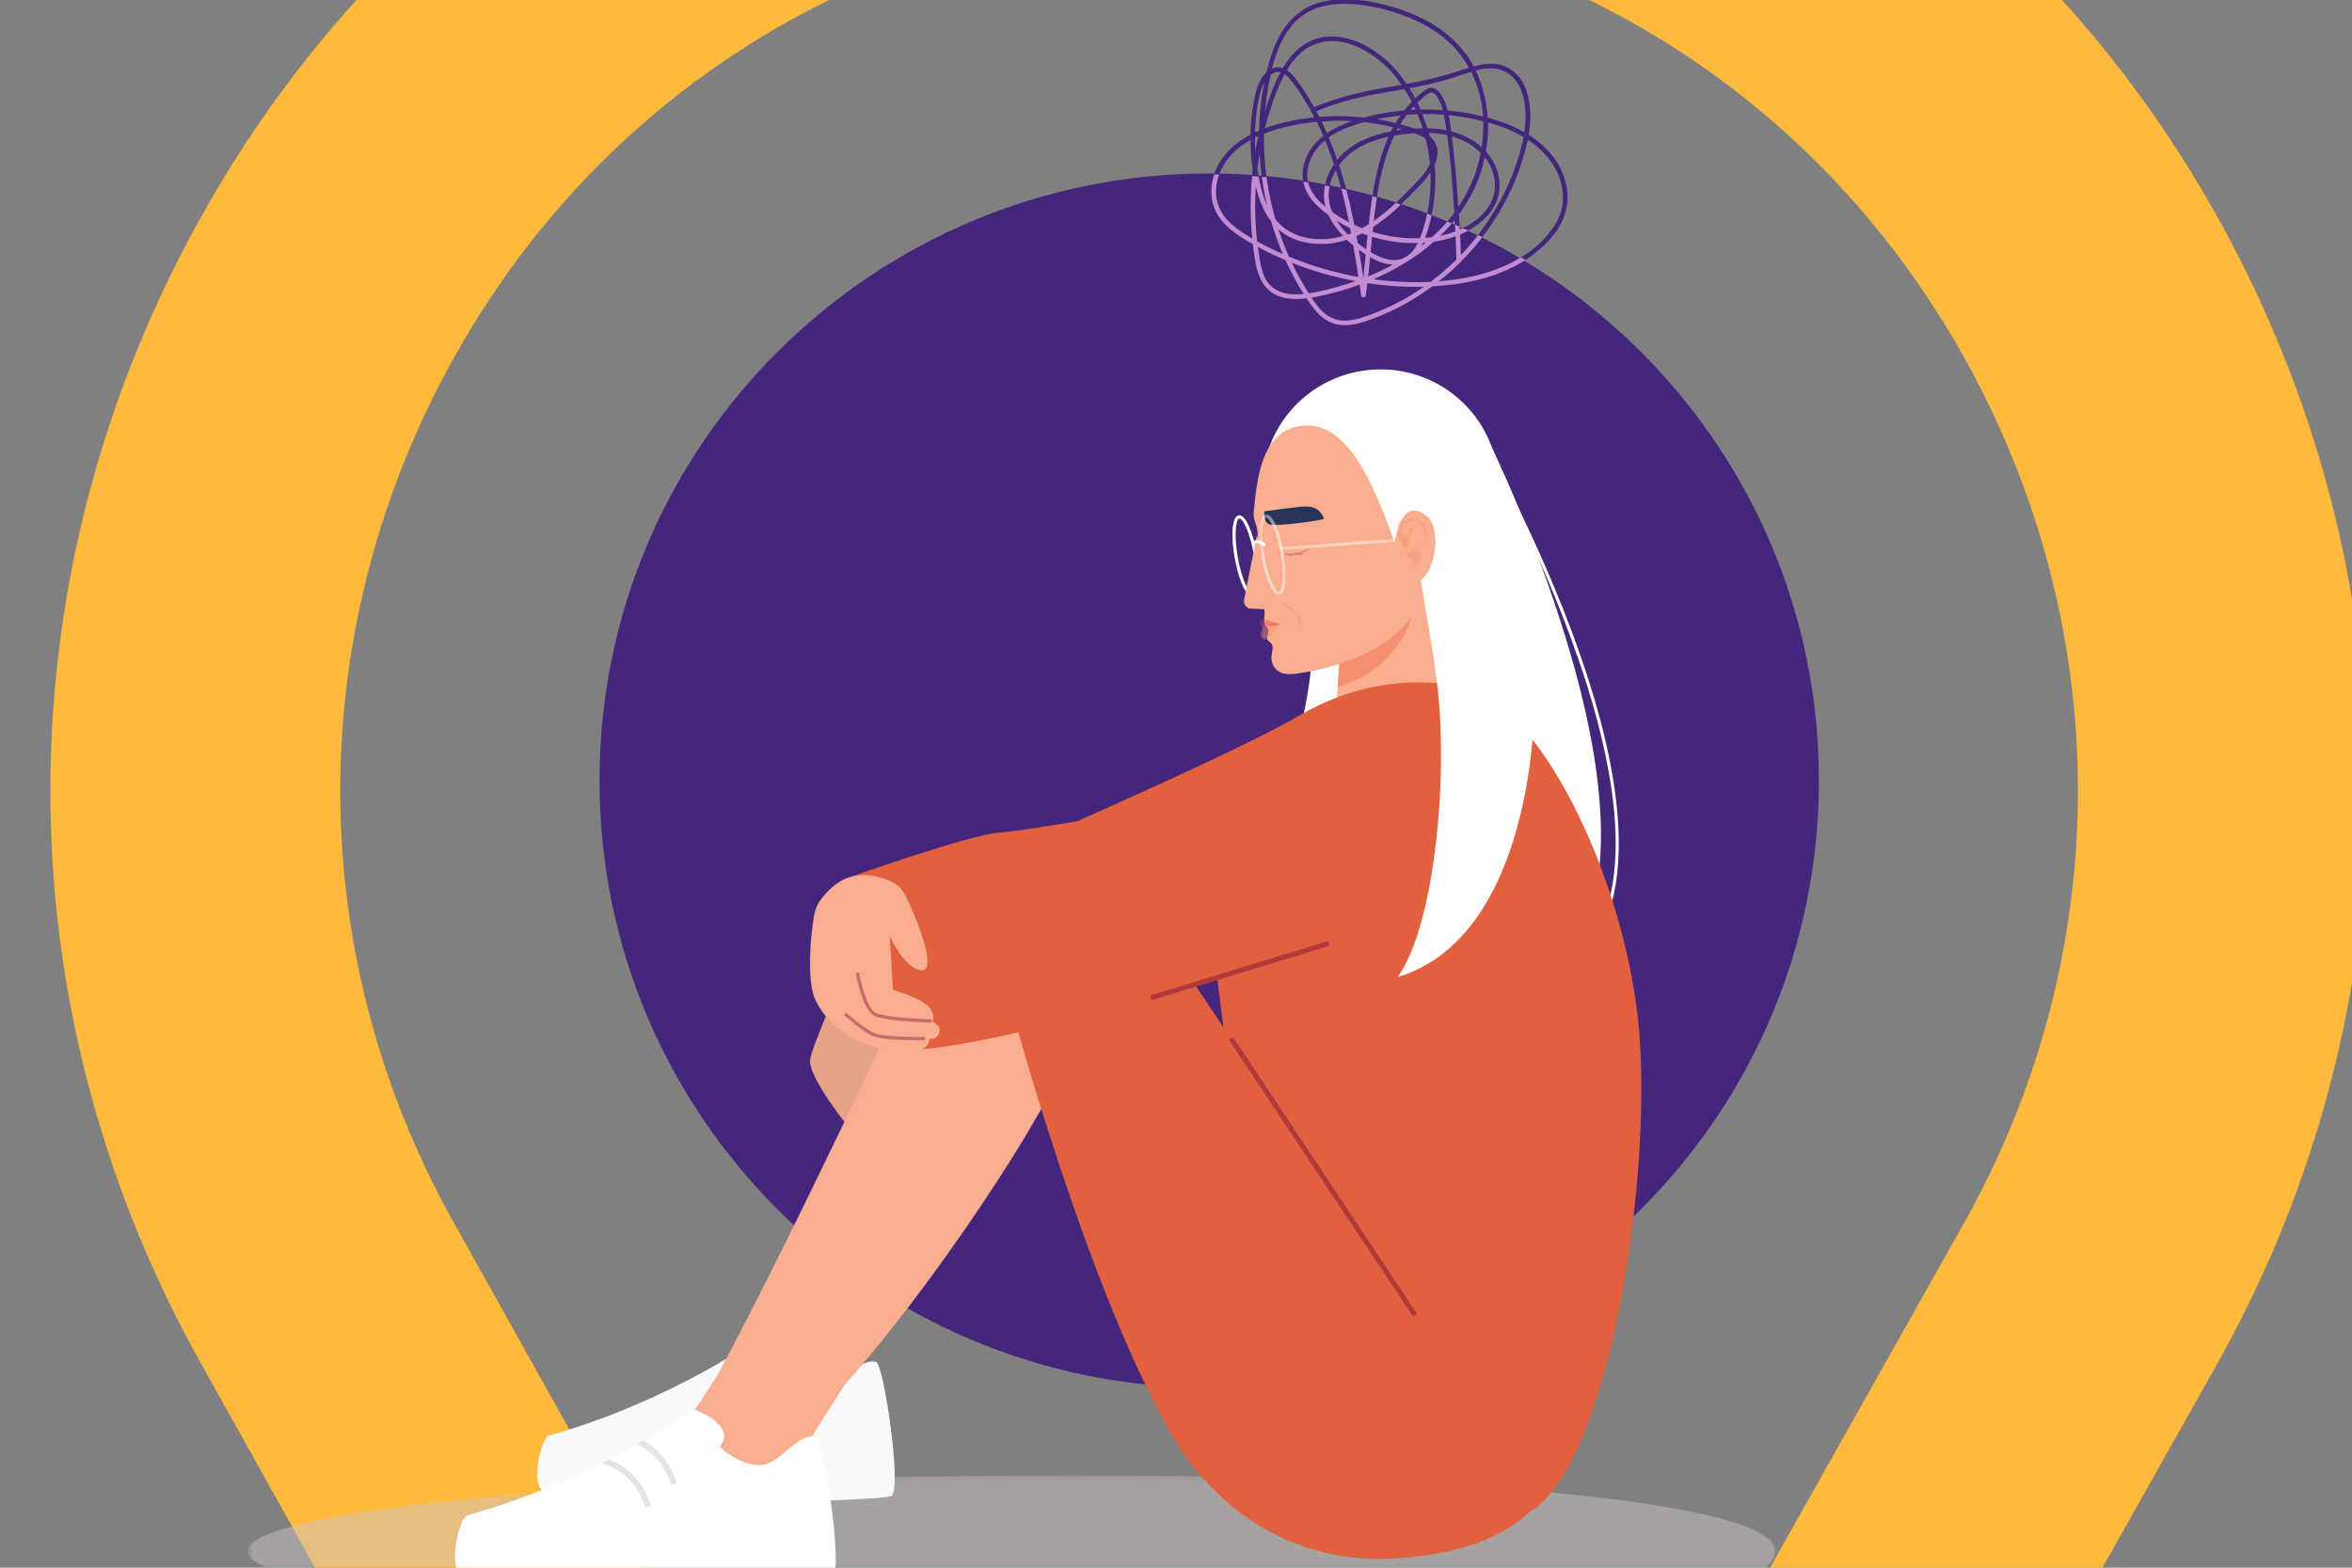 <svg width="375" height="250" viewBox="0 0 375 250" fill="none" xmlns="http://www.w3.org/2000/svg">
<rect x="0" y="0" width="375" height="250" fill="#808080" stroke="none"/>
<g clip-path="url(#clip0_4416_18580)">
<g clip-path="url(#clip1_4416_18580)">
<path d="M192.153 504.207L31.924 217.222C-0.202 159.686 0.082 90.978 32.69 33.456C64.617 -22.876 122.011 -57.726 186.219 -59.794C190.776 -59.935 195.418 -59.935 199.989 -59.765C264.198 -57.485 321.478 -22.437 353.206 33.994C385.616 91.643 385.672 160.338 353.348 217.774L192.153 504.221V504.207ZM193.019 -13.785C191.245 -13.785 189.47 -13.756 187.696 -13.7C139.713 -12.156 96.785 13.957 72.865 56.17C48.263 99.588 48.036 151.388 72.24 194.763L192.295 409.782L313.074 195.16C337.435 151.87 337.378 100.069 312.918 56.567C289.14 14.282 246.297 -11.986 198.328 -13.686C196.554 -13.742 194.794 -13.785 193.005 -13.785H193.019Z" fill="#FFBA3D"/>
<path d="M290.006 124.648C290.1 71.176 246.653 27.753 192.965 27.66C139.277 27.566 95.679 70.838 95.585 124.311C95.491 177.783 138.938 221.206 192.626 221.3C246.314 221.393 289.912 178.121 290.006 124.648Z" fill="#44277C"/>
<g opacity="0.5">
<mask id="mask0_4416_18580" style="mask-type:luminance" maskUnits="userSpaceOnUse" x="39" y="235" width="245" height="16">
<path d="M283.08 235.281H39.513V250.182H283.08V235.281Z" fill="white"/>
</mask>
<g mask="url(#mask0_4416_18580)">
<path d="M42.995 250.182H281.247C282.464 249.159 283.08 248.21 283.08 247.377C283.08 240.697 245.581 235.281 171.146 235.281C96.711 235.281 39.513 240.697 39.513 247.377C39.513 248.342 40.72 249.275 42.995 250.182Z" fill="#CEC4C4"/>
</g>
</g>
<path d="M245.144 157.074C272.001 139.731 236.872 69.28 236.872 69.28C236.872 69.28 205.258 70.05 204.831 78.086C204.42 85.763 208.603 96.067 209.098 102.626C209.973 114.226 198.899 139.568 203.466 151.611C212.217 174.664 240.181 160.28 245.144 157.074Z" fill="white"/>
<path d="M249.343 155.802L249.042 155.402C254.827 151.115 257.703 143.912 257.598 133.999C257.514 126.021 255.512 116.287 251.64 105.072C245.049 85.942 235.45 69.353 235.045 68.657L235.008 68.541L235.477 68.404C235.882 69.106 245.502 85.731 252.109 104.908C255.997 116.177 258.009 125.963 258.093 133.994C258.204 144.081 255.254 151.421 249.332 155.808" fill="white"/>
<path d="M238.917 76.815C239.343 87.124 231.309 96.9 220.92 97.327C210.531 97.754 201.723 88.674 201.301 78.366C200.875 68.057 208.951 59.352 219.34 58.925C229.729 58.497 238.49 66.507 238.917 76.815Z" fill="white"/>
<path d="M135.485 180C135.485 180 128.673 171.648 129.179 168.875C129.685 166.096 136.318 151.269 136.318 151.269L144.267 160.628L135.485 180.006V180Z" fill="#E7A387"/>
<path d="M204.136 125.447C204.136 125.447 164.102 132.518 159.398 132.771C154.693 133.024 134.727 140.159 134.727 140.159L145.421 149.128L195.053 145.395L215.489 127.973L204.136 125.447Z" fill="#E1603D"/>
<path d="M229.903 113.63C229.982 115.576 212.164 125.953 212.38 121.898L214.093 98.586L226.32 91.215C226.32 91.215 229.191 108.283 229.903 113.63Z" fill="#F9AE8F"/>
<path d="M225.619 94.801L214.024 98.16L213.281 109.533C222.917 106.77 225.762 98.381 225.614 94.801" fill="#F68F70"/>
<path d="M139.726 217.211C140.853 217.522 143.914 237.517 142.091 238.561C140.269 239.6 89.256 240.417 86.295 237.512C84.741 235.988 86.395 229.249 87.465 228.949C107.158 223.444 121.461 213.062 121.461 213.062C121.461 213.062 126.503 214.87 125.918 217.565L125.312 218.698C125.312 218.698 128.489 221.667 131.565 221.377C134.642 221.087 136.86 216.426 139.726 217.206" fill="#F9F9F9"/>
<path d="M186.039 227.372C186.039 227.372 196.396 249.919 222.3 248.532C242.467 247.456 246.656 237.596 246.656 237.596L213.655 216.578L186.039 227.372Z" fill="#E1603D"/>
<path d="M233.685 109.659C245.212 112.37 258.43 138.613 261.122 162.182C263.814 185.747 256.865 233.245 243.968 241.07C241.914 241.492 239.285 236.061 238.758 234.49C229.823 225.916 198.64 191.668 198.64 191.668L192.171 141.307C192.171 141.307 220.23 107.55 233.69 109.659" fill="#E1603D"/>
<path d="M165.335 134.77C165.335 134.77 154.214 136.362 147.576 151.268C143.435 160.564 125.781 198.15 114.418 219.246L109.866 226.286L112.31 239.278L126.803 233.246L134.727 220.754C147.95 206.075 167.211 177.57 170.451 167.477C175.498 151.775 165.34 134.77 165.34 134.77" fill="#F9AE8F"/>
<path d="M186.039 227.377C173.179 204.63 161.542 161.693 161.542 161.693L165.335 134.775C165.335 134.775 173.743 131.985 180.47 141.962C187.198 151.943 226.921 211.733 226.921 211.733C226.921 211.733 236.251 226.37 239.285 236.062C240.55 240.101 190.464 235.213 186.039 227.377Z" fill="#E1603D"/>
<path d="M233.685 109.661C233.685 109.661 221.094 105.959 207.302 114.037C193.51 122.115 137.861 145.68 137.861 145.68C137.861 145.68 129.732 167.014 142.566 167.431C161.742 168.775 243.964 139.621 243.964 139.621L233.685 109.656V109.661Z" fill="#E1603D"/>
<path d="M134.721 140.158C132.861 140.949 130.57 143.3 130.011 145.099C129.453 146.891 128.389 156.119 130.011 159.462C133.599 166.87 142.234 167.508 142.234 167.508C142.234 167.508 145.147 168.146 146.717 167.508C148.287 166.87 148.176 165.636 148.176 165.636C148.176 165.636 149.298 165.969 149.746 164.735C150.194 163.501 148.513 162.826 148.513 162.826C148.513 162.826 149.262 162.473 148.361 160.901C147.465 159.33 142.365 157.838 142.365 157.838L141.86 149.227C141.86 149.227 144.03 154.294 146.833 154.743C149.636 155.191 145.937 146.327 145.937 146.327C145.937 146.327 144.367 142.288 143.361 141.392C142.35 140.495 138.425 138.587 134.726 140.158" fill="#F9AE8F"/>
<path d="M211.753 150.069L183.363 158.756L183.593 159.507L211.982 150.82L211.753 150.069Z" fill="#B23939"/>
<path d="M148.503 163.09C148.203 163.08 141.143 162.874 139.368 161.983C138.578 161.587 137.845 160.311 137.192 158.192C136.718 156.652 136.454 155.197 136.449 155.181L136.965 155.086C137.245 156.647 138.267 160.844 139.605 161.508C141.28 162.347 148.45 162.558 148.519 162.558L148.503 163.08V163.09Z" fill="#C66C6A"/>
<path d="M146.912 165.9C145.263 165.9 140.622 165.848 139.236 165.252C137.592 164.545 134.674 161.998 134.547 161.888L134.89 161.492C134.921 161.519 137.866 164.092 139.436 164.767C140.996 165.436 147.412 165.373 147.481 165.373V165.895C147.444 165.895 147.233 165.895 146.907 165.895" fill="#C66C6A"/>
<path d="M199.668 95.065C198.536 95.113 197.392 92.017 196.85 88.933C196.291 85.737 196.328 82.389 197.493 82.189C197.519 82.189 197.551 82.183 197.577 82.178C198.71 82.131 199.853 85.226 200.395 88.311C200.69 89.982 200.806 91.585 200.722 92.824C200.627 94.211 200.301 94.96 199.753 95.055C199.726 95.055 199.695 95.065 199.668 95.065ZM197.598 82.679C197.598 82.679 197.587 82.679 197.582 82.679C197.419 82.711 197.119 83.112 197.029 84.451C196.945 85.648 197.061 87.209 197.345 88.843C197.972 92.418 199.11 94.58 199.647 94.559C199.653 94.559 199.663 94.559 199.668 94.559C199.832 94.533 200.132 94.127 200.222 92.787C200.301 91.59 200.19 90.03 199.905 88.395C199.279 84.82 198.141 82.658 197.603 82.679" fill="white"/>
<path d="M199.673 81.756C199.673 81.756 205.432 80.938 206.554 81.001C208.419 81.107 208.867 82.293 209.183 82.937C209.288 83.158 201.67 84.223 200.543 83.865C199.415 83.511 199.673 81.75 199.673 81.75" fill="#283558"/>
<path d="M221.98 85.478C218.629 76.267 214.688 67.588 208.098 67.862C201.165 68.147 200.411 76.298 199.911 81.545C199.885 81.787 199.863 82.03 199.885 82.278C199.953 83.153 200.454 83.923 200.501 84.809C200.554 85.732 200.612 86.665 200.675 87.593C200.764 88.996 200.886 90.398 200.943 91.806C200.991 92.95 201.075 94.089 201.196 95.228C201.302 96.198 201.713 97.179 201.613 98.139C201.549 98.74 201.47 99.404 201.829 99.889C201.95 100.047 202.113 100.179 202.192 100.364C202.413 100.891 201.823 101.534 202.103 102.035C202.224 102.252 202.471 102.357 202.64 102.536C203.14 103.064 202.803 103.912 202.724 104.64C202.635 105.521 203.024 106.438 203.73 106.981C204.9 107.878 206.77 107.408 208.129 107.203C209.741 106.96 211.333 106.549 212.887 106.059C216.221 105.009 219.656 103.564 222.354 101.281C225.715 98.434 226.273 96.156 226.173 93.731C226.157 93.377 224.066 90.878 223.033 88.252C222.649 87.276 222.28 86.317 221.98 85.489" fill="#F9AE8F"/>
<path d="M201.596 81.53C201.596 81.53 207.354 80.713 208.477 80.776C210.342 80.881 210.789 82.068 211.105 82.711C211.216 82.933 203.593 83.998 202.466 83.639C201.338 83.286 201.596 81.525 201.596 81.525" fill="#283558"/>
<path d="M200.416 85.257L198.367 95.565C198.241 96.193 198.583 96.82 199.178 97.052L202.998 97.205L200.416 85.262V85.257Z" fill="#F9AE8F"/>
<path d="M201.46 87.176C201.201 86.807 200.822 86.601 200.422 86.617C200.19 86.628 199.963 86.712 199.774 86.865L199.463 86.47C199.737 86.253 200.063 86.132 200.401 86.116C200.97 86.095 201.517 86.38 201.87 86.886L201.46 87.176Z" fill="white"/>
<path d="M223.944 82.177C224.561 81.37 226.125 80.732 227.948 82.82C229.771 84.914 228.949 93.066 224.619 93.245C220.288 93.424 222.264 84.386 223.944 82.177Z" fill="#F9AE8F"/>
<path d="M228.791 102.146C229.218 104.266 228.528 104.84 228.86 107.023C231.178 122.272 228.918 147.35 222.843 155.808C236.746 151.685 244.159 134.258 244.828 110.335C240.192 97.263 227.843 100.321 228.786 102.151" fill="white"/>
<path d="M196.588 165.382L195.935 165.817L225.29 209.957L225.944 209.521L196.588 165.382Z" fill="#B23939"/>
<path d="M194.389 27.839C194.646 27.12 194.999 26.434 195.415 25.812C196.417 24.324 197.824 23.196 199.375 22.326C199.381 23.903 199.503 25.485 199.732 27.044C199.692 27.389 199.664 27.729 199.636 28.07C199.983 28.092 200.328 28.127 200.674 28.155C200.602 27.77 200.536 27.38 200.475 26.995C200.576 26.156 200.7 25.314 200.841 24.479C200.909 25.724 201.024 26.969 201.192 28.207C201.439 28.231 201.687 28.25 201.941 28.269C201.629 25.97 201.487 23.647 201.52 21.324C201.671 21.263 201.823 21.197 201.98 21.143C204.53 20.21 207.25 19.683 209.96 19.429C210.322 20.169 210.66 20.918 210.987 21.671C210.211 22.281 209.52 22.985 208.966 23.826C208.205 24.989 207.697 26.364 207.68 27.764C207.673 28.182 207.72 28.588 207.797 28.985C208.061 29.023 208.317 29.072 208.575 29.115C208.466 28.685 208.405 28.249 208.415 27.79C208.446 26.432 208.948 25.121 209.725 24.018C210.165 23.393 210.695 22.852 211.277 22.381C211.796 23.642 212.269 24.916 212.692 26.215C211.992 27.238 211.483 28.38 211.242 29.584C211.487 29.631 211.733 29.673 211.978 29.721C212.156 28.808 212.504 27.929 212.986 27.116C213.294 28.107 213.579 29.106 213.84 30.103C214.108 30.159 214.381 30.221 214.648 30.277C214.598 30.08 214.553 29.884 214.498 29.686C214.196 28.563 213.86 27.442 213.5 26.33C213.573 26.232 213.641 26.134 213.72 26.043C215.485 23.828 218.126 22.573 220.829 21.917C221.02 21.872 221.21 21.832 221.4 21.793C220.056 24.794 219.32 28.054 218.812 31.301C219.049 31.366 219.287 31.43 219.525 31.494C220.006 28.401 220.7 25.33 221.921 22.45C222.043 22.165 222.174 21.893 222.306 21.616C223.271 21.444 224.247 21.326 225.219 21.248C225.295 21.244 225.371 21.24 225.447 21.236C226.111 21.459 226.775 21.734 227.314 22.154C227.6 23.317 227.808 24.495 227.941 25.683C227.954 25.835 227.969 25.982 227.983 26.135C227.953 26.202 227.923 26.274 227.887 26.34C227.244 27.608 226.251 28.65 225.268 29.657C224.375 30.58 223.465 31.496 222.529 32.374C222.799 32.459 223.064 32.55 223.334 32.635C224.329 31.687 225.293 30.695 226.245 29.708C226.848 29.081 227.522 28.317 228.077 27.47C228.169 29.532 228.021 31.606 227.639 33.638C227.613 33.787 227.575 33.934 227.549 34.077C227.779 34.164 228.014 34.257 228.243 34.344C228.7 32.203 228.9 30.012 228.833 27.819C228.82 27.306 228.783 26.796 228.74 26.291C229.307 25.028 229.447 23.675 228.606 22.434C228.428 22.172 228.212 21.947 227.977 21.743C227.931 21.564 227.879 21.384 227.827 21.199C228.487 21.224 229.145 21.272 229.798 21.371C230.118 21.421 230.432 21.481 230.745 21.547C230.968 23.221 231.157 24.892 231.316 26.571C231.543 29.024 231.724 31.479 231.869 33.942C231.513 34.419 231.136 34.882 230.749 35.332C230.989 35.431 231.235 35.531 231.475 35.631C231.626 35.448 231.784 35.266 231.93 35.077C231.946 35.329 231.962 35.58 231.972 35.831C232.223 35.938 232.473 36.05 232.724 36.162C232.69 35.501 232.657 34.841 232.618 34.18C233.894 32.451 234.952 30.567 235.717 28.544C236.141 27.428 236.476 26.275 236.733 25.097C236.769 25.141 236.811 25.186 236.847 25.236C238.315 27.185 238.837 29.715 237.844 31.995C236.971 34.002 235.161 35.433 233.225 36.38C233.514 36.508 233.804 36.63 234.093 36.763C235.857 35.799 237.432 34.449 238.355 32.644C239.546 30.303 239.229 27.584 237.853 25.4C237.567 24.947 237.246 24.549 236.912 24.166C237.18 22.64 237.3 21.082 237.262 19.531C239.235 20.082 241.167 20.82 242.923 21.856C242.705 23.003 242.395 24.136 242.052 25.247C240.683 29.677 238.476 33.825 235.643 37.487C235.87 37.597 236.104 37.702 236.331 37.812C239.2 34.084 241.434 29.845 242.798 25.345C243.102 24.334 243.378 23.308 243.585 22.276C245.762 23.697 247.576 25.628 248.535 28.084C249.012 29.312 249.263 30.64 249.191 31.959C249.108 33.376 248.632 34.718 247.88 35.912C246.529 38.057 244.636 39.742 242.483 41.052C242.72 41.186 242.957 41.32 243.193 41.46C245.396 40.044 247.457 38.185 248.749 35.888C249.455 34.626 249.888 33.244 249.933 31.794C249.973 30.402 249.697 29.02 249.186 27.73C248.142 25.079 246.118 22.982 243.727 21.488C243.914 20.361 244.021 19.226 243.984 18.076C243.912 15.928 243.424 13.588 241.923 11.968C241.156 11.141 240.173 10.572 239.076 10.318C237.707 10.008 236.296 10.222 234.953 10.589C234.398 9.557 233.746 8.579 232.986 7.683C231.129 5.492 228.724 3.84 226.13 2.639C223.48 1.411 220.598 0.583 217.713 0.145C215.023 -0.267 212.172 -0.289 209.59 0.664C204.97 2.369 202.99 6.97 201.941 11.513C201.846 11.597 201.756 11.687 201.671 11.777C200.888 12.641 200.442 13.795 200.18 14.915C199.803 16.547 199.556 18.215 199.437 19.884C199.402 20.415 199.378 20.948 199.365 21.488C197.594 22.417 195.983 23.653 194.844 25.302C194.308 26.074 193.88 26.933 193.581 27.834C193.842 27.837 194.098 27.839 194.359 27.842M200.094 21.938C200.271 21.851 200.447 21.776 200.623 21.694C200.445 22.491 200.285 23.283 200.147 24.09C200.108 23.376 200.092 22.659 200.099 21.939M202.637 11.879C202.996 11.601 203.43 11.44 203.88 11.473C203.978 11.483 204.07 11.498 204.166 11.519C203.574 12.629 203.081 13.79 202.633 14.967C202.286 15.886 201.973 16.821 201.681 17.763C201.753 17.043 201.824 16.323 201.93 15.612C202.104 14.379 202.32 13.139 202.593 11.915C202.606 11.905 202.619 11.889 202.637 11.879ZM225.497 20.496C225.391 20.456 225.278 20.422 225.177 20.389C224.541 20.18 223.897 19.994 223.252 19.819C223.565 19.298 223.911 18.797 224.278 18.316C224.77 18.278 225.268 18.24 225.764 18.22C225.845 18.216 225.933 18.213 226.014 18.215C226.319 18.949 226.593 19.698 226.832 20.454C226.39 20.457 225.947 20.471 225.503 20.497M222.521 19.63C221.851 19.465 221.175 19.316 220.502 19.186C220.171 19.123 219.845 19.068 219.513 19.017C220.766 18.747 222.035 18.547 223.31 18.406C223.033 18.803 222.771 19.213 222.521 19.63ZM225.411 17.498C225.236 17.51 225.06 17.521 224.885 17.533C225.062 17.324 225.25 17.133 225.438 16.937C225.524 17.12 225.61 17.308 225.697 17.492C225.603 17.494 225.504 17.496 225.411 17.504M225.981 16.38C226.276 16.101 226.577 15.823 226.893 15.569C227.215 15.304 227.603 14.912 228.005 14.778C228.282 14.683 228.531 14.813 228.734 14.99C229.386 15.561 229.732 16.532 229.983 17.336C230.005 17.408 230.021 17.485 230.042 17.557C228.859 17.474 227.671 17.444 226.489 17.466C226.328 17.101 226.161 16.735 225.981 16.38ZM229.88 15.267C229.486 14.617 228.85 13.879 228 14.016C227.551 14.087 227.189 14.4 226.843 14.663C226.441 14.966 226.06 15.289 225.69 15.624C225.67 15.645 225.651 15.667 225.632 15.682C225.338 15.13 225.032 14.587 224.7 14.06C224.996 14.008 225.298 13.956 225.594 13.899C226.95 13.638 228.299 13.342 229.636 12.986C231.133 12.594 232.593 12.111 234.059 11.628C234.227 11.575 234.401 11.517 234.575 11.464C234.856 12.027 235.108 12.599 235.322 13.19C235.959 14.917 236.33 16.734 236.462 18.573C236.002 18.458 235.543 18.348 235.081 18.256C233.675 17.959 232.255 17.748 230.827 17.618C230.612 16.794 230.32 15.991 229.875 15.261M225.09 16.227C224.663 16.668 224.257 17.122 223.884 17.602C221.721 17.794 219.574 18.174 217.478 18.74C215.258 18.502 213.025 18.46 210.796 18.616C210.644 18.625 210.497 18.645 210.35 18.654C210.19 18.341 210.04 18.029 209.873 17.722C212.483 16.667 215.177 15.864 217.936 15.29C219.924 14.876 221.926 14.552 223.925 14.198C224.348 14.857 224.735 15.529 225.09 16.227ZM217.621 14.601C214.849 15.192 212.135 16.01 209.508 17.075C208.906 15.997 208.261 14.939 207.555 13.915C207.158 13.34 206.751 12.759 206.305 12.22C205.989 11.834 205.619 11.46 205.194 11.179C206.087 9.668 207.228 8.305 208.782 7.459C213.327 4.991 218.684 7.989 221.803 11.405C222.411 12.07 222.962 12.782 223.475 13.525C221.518 13.866 219.563 14.183 217.616 14.595M201.67 20.46C202.273 18.072 203.047 15.712 204.032 13.46C204.273 12.908 204.536 12.358 204.822 11.817C205.084 11.994 205.323 12.216 205.532 12.452C206.437 13.466 207.191 14.652 207.908 15.799C208.5 16.748 209.042 17.727 209.554 18.72C206.871 18.988 204.19 19.536 201.664 20.46M210.746 19.356C212.344 19.235 213.949 19.226 215.55 19.316C214.16 19.788 212.78 20.401 211.559 21.228C211.285 20.596 210.998 19.974 210.699 19.357C210.711 19.358 210.728 19.354 210.74 19.355M221.691 20.967C218.817 21.525 215.906 22.637 213.828 24.775C213.608 25.003 213.399 25.238 213.194 25.485C212.785 24.281 212.333 23.091 211.84 21.913C213.271 20.904 214.97 20.235 216.618 19.736C216.918 19.643 217.216 19.563 217.515 19.482C218.331 19.575 219.145 19.685 219.956 19.829C220.675 19.959 221.392 20.111 222.107 20.282C222.106 20.293 222.094 20.303 222.087 20.314C221.973 20.524 221.876 20.735 221.774 20.952C221.744 20.955 221.714 20.964 221.685 20.966M222.856 20.472C223.093 20.537 223.332 20.595 223.569 20.665C223.268 20.705 222.974 20.746 222.684 20.792C222.741 20.688 222.799 20.577 222.856 20.472ZM227.576 20.453C227.338 19.685 227.071 18.925 226.773 18.18C227.919 18.166 229.066 18.204 230.208 18.295C230.33 18.877 230.423 19.462 230.51 20.046C230.544 20.288 230.572 20.535 230.606 20.777C229.621 20.58 228.601 20.485 227.576 20.453ZM235.416 27.06C234.74 29.191 233.747 31.18 232.508 33C232.4 31.285 232.279 29.575 232.134 27.868C231.959 25.826 231.749 23.781 231.486 21.749C233.221 22.247 234.833 23.099 236.093 24.399C235.922 25.301 235.694 26.192 235.422 27.06M236.245 23.507C234.878 22.237 233.203 21.431 231.39 20.965C231.391 20.954 231.387 20.936 231.382 20.924C231.268 20.081 231.156 19.215 230.979 18.366C232.326 18.499 233.665 18.702 234.986 18.985C235.486 19.093 235.986 19.212 236.479 19.337C236.527 20.726 236.446 22.125 236.24 23.501M238.759 11.002C239.785 11.203 240.73 11.745 241.419 12.534C242.803 14.108 243.212 16.365 243.231 18.402C243.24 19.305 243.163 20.199 243.024 21.081C241.197 20.05 239.219 19.307 237.193 18.756C237.095 17.17 236.827 15.597 236.373 14.074C236.08 13.103 235.709 12.159 235.271 11.248C236.41 10.949 237.596 10.776 238.759 11.002ZM208.901 1.747C211.248 0.585 213.958 0.453 216.516 0.724C219.276 1.022 222.034 1.75 224.604 2.784C227.231 3.842 229.727 5.335 231.702 7.387C232.688 8.409 233.521 9.557 234.201 10.787C232.642 11.267 231.113 11.807 229.537 12.226C228.123 12.597 226.692 12.909 225.252 13.184C224.914 13.249 224.577 13.309 224.24 13.369C224.008 13.02 223.769 12.67 223.512 12.331C221.929 10.19 219.86 8.379 217.488 7.161C215.298 6.036 212.708 5.435 210.274 6.066C207.71 6.73 205.82 8.618 204.506 10.849C203.915 10.656 203.334 10.709 202.801 10.93C203.093 9.801 203.448 8.685 203.886 7.612C204.889 5.17 206.47 2.942 208.89 1.746M200.209 19.193C200.352 17.689 200.552 16.144 200.964 14.69C201.107 14.181 201.299 13.648 201.563 13.156C201.491 13.533 201.425 13.91 201.359 14.276C200.994 16.433 200.789 18.622 200.734 20.809C200.516 20.898 200.303 20.999 200.095 21.101C200.118 20.463 200.152 19.827 200.209 19.193Z" fill="#44277C"/>
<path d="M242.5 41.053C240.138 42.488 237.473 43.462 234.845 44.062C233.061 44.466 231.241 44.721 229.402 44.864C230.55 43.955 231.651 42.988 232.688 41.963C232.814 41.923 232.923 41.823 232.947 41.698C233.78 40.856 234.587 39.988 235.345 39.075C235.689 38.661 236.021 38.24 236.347 37.819C236.12 37.709 235.886 37.604 235.659 37.495C235.406 37.818 235.158 38.149 234.894 38.465C234.267 39.223 233.608 39.949 232.928 40.66C232.89 39.575 232.846 38.495 232.797 37.408C233.24 37.219 233.679 37.007 234.11 36.771C233.82 36.643 233.531 36.515 233.241 36.388C233.082 36.465 232.918 36.542 232.76 36.613C232.751 36.467 232.743 36.315 232.74 36.169C232.489 36.063 232.239 35.945 231.988 35.839C232.005 36.195 232.028 36.552 232.045 36.909C231.259 37.209 230.457 37.443 229.633 37.611C230.283 36.978 230.9 36.318 231.486 35.632C231.246 35.532 231 35.432 230.76 35.333C229.999 36.211 229.184 37.043 228.316 37.829C227.95 37.88 227.581 37.913 227.212 37.941C227.455 37.307 227.652 36.664 227.829 36.053C227.99 35.488 228.128 34.92 228.249 34.344C228.019 34.258 227.784 34.164 227.555 34.078C227.319 35.218 227.005 36.338 226.606 37.427C226.541 37.612 226.465 37.797 226.394 37.981C225.835 38.001 225.282 38.005 224.726 37.984C222.734 37.914 220.752 37.572 218.852 36.987C218.878 36.722 218.904 36.458 218.936 36.199C219.178 36.043 219.426 35.881 219.664 35.713C220.975 34.791 222.184 33.736 223.346 32.63C223.075 32.545 222.811 32.455 222.541 32.37C221.433 33.4 220.278 34.378 219.036 35.243C219.061 34.996 219.086 34.742 219.116 34.495C219.239 33.495 219.367 32.49 219.524 31.494C219.287 31.43 219.049 31.365 218.811 31.301C218.751 31.673 218.696 32.051 218.642 32.424C218.484 33.543 218.35 34.658 218.228 35.774C217.881 35.989 217.524 36.198 217.161 36.395C216.965 36.317 216.769 36.245 216.58 36.163C216.362 36.071 216.152 35.969 215.935 35.866C215.563 33.991 215.139 32.123 214.654 30.271C214.387 30.21 214.114 30.154 213.846 30.098C213.944 30.457 214.042 30.821 214.134 31.179C214.487 32.599 214.805 34.02 215.099 35.451C214.314 35.042 213.545 34.593 212.816 34.09C212.681 33.995 212.551 33.901 212.42 33.807C212.359 33.661 212.291 33.526 212.237 33.375C211.805 32.163 211.749 30.913 211.984 29.709C211.739 29.662 211.494 29.614 211.243 29.572C211.069 30.444 211.038 31.343 211.18 32.253C211.219 32.507 211.287 32.752 211.35 32.996C210.77 32.514 210.223 31.995 209.747 31.407C209.199 30.724 208.782 29.944 208.569 29.108C208.306 29.065 208.049 29.022 207.791 28.979C207.981 29.94 208.397 30.842 208.997 31.646C209.766 32.676 210.763 33.526 211.798 34.28C212.355 35.522 213.192 36.634 214.151 37.625C213.271 37.881 212.365 38.059 211.429 38.123C208.918 38.298 206.288 37.693 204.35 36.017C203.981 35.696 203.657 35.338 203.356 34.965C203.089 34.025 202.834 33.087 202.62 32.135C202.335 30.856 202.108 29.566 201.935 28.263C201.688 28.238 201.434 28.219 201.186 28.2C201.335 29.332 201.514 30.454 201.746 31.571C201.828 31.975 201.934 32.375 202.028 32.78C201.445 31.5 201.066 30.108 200.788 28.76C200.744 28.558 200.711 28.357 200.673 28.155C200.327 28.126 199.982 28.098 199.636 28.069C199.319 31.382 199.33 34.722 199.67 38.036C197.569 36.838 195.393 35.401 194.397 33.132C193.659 31.442 193.76 29.544 194.377 27.832C194.116 27.829 193.86 27.827 193.599 27.824C193.036 29.513 192.953 31.354 193.569 33.05C194.536 35.717 197.048 37.397 199.408 38.737C199.524 38.801 199.646 38.859 199.761 38.929C199.774 39.035 199.781 39.14 199.794 39.246C200.137 41.938 200.476 45.369 203.107 46.852C204.681 47.741 206.517 47.795 208.307 47.566C208.311 47.578 208.317 47.584 208.327 47.597C209.088 48.766 209.926 49.925 211.058 50.765C212.291 51.684 213.761 51.987 215.278 51.807C216.76 51.628 218.208 51.092 219.592 50.549C220.82 50.066 222.025 49.517 223.195 48.906C225.01 47.958 226.739 46.868 228.383 45.647C230.696 45.528 232.995 45.256 235.25 44.718C237.904 44.092 240.504 43.129 242.837 41.698C242.961 41.623 243.086 41.536 243.21 41.456C242.974 41.316 242.737 41.182 242.501 41.048M232.073 37.679C232.107 38.503 232.148 39.327 232.176 40.155C232.193 40.564 232.205 40.973 232.216 41.387C230.927 42.666 229.548 43.861 228.091 44.955C225.043 45.106 221.969 44.928 218.964 44.525C221.433 43.473 223.798 42.184 225.986 40.634C226.899 39.986 227.782 39.282 228.623 38.54C229.796 38.372 230.951 38.091 232.066 37.69M209.124 46.705C208.971 46.73 208.823 46.751 208.67 46.77C207.669 45.205 206.756 43.579 205.964 41.895C209.251 43.205 212.664 44.184 216.145 44.826C215.109 45.194 214.059 45.526 213.001 45.817C211.723 46.166 210.431 46.48 209.124 46.705ZM216.268 37.661C216.578 37.523 216.889 37.38 217.189 37.224C217.469 37.333 217.755 37.437 218.042 37.535C217.968 38.278 217.894 39.021 217.826 39.765C217.614 39.621 217.407 39.479 217.218 39.332C216.964 39.144 216.716 38.95 216.468 38.751C216.405 38.39 216.337 38.023 216.268 37.661ZM215.578 38C215.578 38 215.552 37.974 215.536 37.961C215.547 37.962 215.56 37.952 215.572 37.947L215.584 38L215.578 38ZM217.75 40.589C217.628 41.827 217.51 43.066 217.376 44.303C217.147 42.809 216.911 41.32 216.658 39.829C217.015 40.097 217.379 40.348 217.756 40.589M219.108 41.369C220.034 41.822 221.069 42.169 222.106 42.202C220.827 42.907 219.499 43.525 218.148 44.077C218.261 43.059 218.362 42.04 218.452 41.013C218.667 41.133 218.881 41.26 219.103 41.369M227.318 38.69C227.191 38.793 227.064 38.903 226.932 39.006C226.831 39.089 226.725 39.16 226.619 39.237C226.711 39.066 226.792 38.893 226.873 38.721C227.019 38.712 227.165 38.704 227.312 38.689M224.489 38.74C225.009 38.763 225.527 38.762 226.051 38.75C225.688 39.481 225.226 40.157 224.588 40.669C222.752 42.133 220.407 41.341 218.526 40.212C218.607 39.394 218.677 38.575 218.757 37.763C220.619 38.326 222.55 38.658 224.489 38.74ZM218.123 36.712L218.117 36.775C218.117 36.775 218.078 36.759 218.056 36.751C218.08 36.736 218.099 36.727 218.123 36.712ZM216.273 36.853C216.224 36.878 216.17 36.895 216.121 36.92C216.114 36.873 216.102 36.825 216.094 36.783C216.15 36.806 216.212 36.83 216.267 36.858M213.112 35.207C213.807 35.643 214.523 36.04 215.261 36.398C215.315 36.671 215.369 36.944 215.423 37.217C215.254 37.281 215.086 37.34 214.917 37.399C214.24 36.733 213.62 36.002 213.112 35.207ZM204.33 36.981C206.482 38.602 209.28 39.101 211.921 38.84C212.889 38.745 213.828 38.535 214.741 38.242C214.991 38.477 215.241 38.705 215.498 38.922C215.589 39.001 215.681 39.069 215.772 39.148C216.066 40.817 216.33 42.489 216.588 44.166C212.796 43.493 209.069 42.401 205.509 40.919C204.872 39.489 204.308 38.026 203.822 36.541C203.987 36.691 204.152 36.841 204.33 36.981ZM200.231 29.745C200.703 31.723 201.436 33.704 202.671 35.31C203.188 37.077 203.811 38.814 204.532 40.514C203.134 39.898 201.771 39.228 200.438 38.49C200.105 35.578 200.037 32.634 200.223 29.704C200.222 29.715 200.227 29.727 200.231 29.74M205.224 46.829C203.978 46.624 202.84 46.028 202.095 44.983C201.31 43.881 201.035 42.487 200.811 41.174C200.708 40.576 200.628 39.975 200.548 39.373C201.983 40.144 203.453 40.843 204.953 41.481C205.797 43.344 206.763 45.144 207.852 46.875C206.978 46.963 206.093 46.98 205.224 46.835M223.35 47.991C222.239 48.59 221.104 49.135 219.94 49.618C218.674 50.143 217.368 50.648 216.026 50.939C214.571 51.254 213.075 51.227 211.791 50.402C210.66 49.673 209.834 48.573 209.095 47.47C209.745 47.36 210.387 47.22 210.999 47.083C212.954 46.644 214.887 46.08 216.774 45.395C216.862 45.968 216.944 46.546 217.027 47.118C217.09 47.543 217.704 47.5 217.762 47.092C217.855 46.444 217.925 45.8 218.001 45.15C220.967 45.59 223.963 45.795 226.963 45.727C226.98 45.728 226.997 45.73 227.015 45.726C225.835 46.551 224.614 47.314 223.355 47.997" fill="#C38CD1"/>
<g opacity="0.5">
<mask id="mask1_4416_18580" style="mask-type:luminance" maskUnits="userSpaceOnUse" x="200" y="96" width="3" height="1">
<path d="M202.213 96.399H200.274V96.795H202.213V96.399Z" fill="white"/>
</mask>
<g mask="url(#mask1_4416_18580)">
<path d="M201.334 96.4C201.666 96.39 202.067 96.416 202.214 96.711C201.64 96.727 200.807 96.896 200.27 96.711C200.481 96.427 200.997 96.4 201.329 96.4" fill="#F68F70"/>
</g>
</g>
<g opacity="0.5">
<mask id="mask2_4416_18580" style="mask-type:luminance" maskUnits="userSpaceOnUse" x="201" y="94" width="3" height="2">
<path d="M203.177 94.665H201.792V95.999H203.177V94.665Z" fill="white"/>
</mask>
<g mask="url(#mask2_4416_18580)">
<path d="M201.933 94.918C202.238 94.812 202.596 94.891 202.828 95.113C203.06 95.334 203.16 95.687 203.071 95.999C203.302 95.566 203.113 94.965 202.676 94.743C202.381 94.591 201.959 94.649 201.785 94.933" fill="#F68F70"/>
</g>
</g>
<g opacity="0.5">
<mask id="mask3_4416_18580" style="mask-type:luminance" maskUnits="userSpaceOnUse" x="204" y="95" width="4" height="6">
<path d="M207.532 95.623H204.029V100.564H207.532V95.623Z" fill="white"/>
</mask>
<g mask="url(#mask3_4416_18580)">
<path d="M206.595 97.643C207.285 98.429 207.538 99.515 207.528 100.559C207.343 100.554 207.275 100.316 207.248 100.132C207.122 99.172 206.764 98.218 206.084 97.522C205.542 96.968 204.203 96.409 204.019 95.618C204.82 96.351 205.873 96.82 206.59 97.638" fill="#F68F70"/>
</g>
</g>
<g opacity="0.5">
<mask id="mask4_4416_18580" style="mask-type:luminance" maskUnits="userSpaceOnUse" x="200" y="99" width="5" height="4">
<path d="M204.031 99.383H200.97V102.035H204.031V99.383Z" fill="white"/>
</mask>
<g mask="url(#mask4_4416_18580)">
<path d="M201.27 99.911C201.433 100.365 200.911 100.813 200.975 101.287C200.996 101.456 201.09 101.609 201.201 101.741C201.301 101.862 201.422 101.983 201.575 102.015C202.355 102.184 202.866 100.955 203.25 100.507C203.519 100.196 203.872 99.948 204.035 99.568C203.63 99.473 203.129 99.315 202.713 99.41C202.302 99.505 201.912 99.621 201.486 99.679C201.364 99.695 201.233 99.795 201.27 99.911Z" fill="#F68F70"/>
</g>
</g>
<g opacity="0.5">
<mask id="mask5_4416_18580" style="mask-type:luminance" maskUnits="userSpaceOnUse" x="200" y="98" width="5" height="3">
<path d="M204.289 98.707H200.865V100.11H204.289V98.707Z" fill="white"/>
</mask>
<g mask="url(#mask5_4416_18580)">
<path d="M203.077 99.188C203.473 99.325 203.873 99.457 204.289 99.546C203.399 99.773 202.503 99.958 201.592 100.095C201.444 100.116 201.286 100.137 201.155 100.074C200.907 99.952 200.87 99.615 200.865 99.341C200.865 98.692 201.228 98.639 201.781 98.782C202.219 98.892 202.645 99.051 203.072 99.193" fill="#D84848"/>
</g>
</g>
<g opacity="0.5">
<mask id="mask6_4416_18580" style="mask-type:luminance" maskUnits="userSpaceOnUse" x="203" y="86" width="7" height="3">
<path d="M209.225 86.722H203.819V88.926H209.225V86.722Z" fill="white"/>
</mask>
<g mask="url(#mask6_4416_18580)">
<path d="M204.383 88.177C204.504 88.193 204.625 88.24 204.736 88.293C205.21 88.504 205.69 88.715 206.164 88.926C206.037 88.789 205.911 88.646 205.784 88.509C206.432 88.541 207.086 88.525 207.728 88.467C207.57 88.351 207.728 88.383 207.634 88.214C207.776 88.172 207.939 88.035 208.081 87.987C208.397 87.892 208.403 87.702 208.677 87.518C208.956 87.333 209.182 87.049 209.219 86.722C209.051 87.043 208.866 87.376 208.55 87.56C207.944 87.919 206.959 88.129 206.264 88.23C205.447 88.346 204.52 88.351 203.819 87.855C203.909 88.182 203.93 88.53 203.819 88.857C203.846 88.604 203.898 88.314 204.12 88.203C204.204 88.161 204.294 88.156 204.383 88.166" fill="#A85D5D"/>
</g>
</g>
<g opacity="0.5">
<mask id="mask7_4416_18580" style="mask-type:luminance" maskUnits="userSpaceOnUse" x="200" y="82" width="6" height="13">
<path d="M205.025 82.016H200.779V94.903H205.025V82.016Z" fill="white"/>
</mask>
<g mask="url(#mask7_4416_18580)">
<path d="M203.945 94.902C202.807 94.95 201.669 91.854 201.127 88.77C200.568 85.574 200.605 82.231 201.769 82.026C201.796 82.026 201.827 82.02 201.854 82.015C202.986 81.968 204.13 85.063 204.667 88.147C204.962 89.819 205.078 91.422 204.994 92.661C204.899 94.048 204.572 94.797 204.024 94.892C203.998 94.892 203.966 94.902 203.94 94.902M201.87 82.516C201.87 82.516 201.859 82.516 201.848 82.516C201.685 82.543 201.385 82.948 201.295 84.288C201.211 85.49 201.327 87.046 201.611 88.68C202.238 92.255 203.376 94.417 203.914 94.396C203.919 94.396 203.924 94.396 203.929 94.396C204.093 94.37 204.393 93.963 204.483 92.624C204.567 91.422 204.451 89.867 204.166 88.232C203.54 84.657 202.402 82.495 201.864 82.516" fill="white"/>
</g>
</g>
<g opacity="0.5">
<mask id="mask8_4416_18580" style="mask-type:luminance" maskUnits="userSpaceOnUse" x="204" y="85" width="19" height="3">
<path d="M222.316 85.865H204.267V87.721H222.316V85.865Z" fill="white"/>
</mask>
<g mask="url(#mask8_4416_18580)">
<path d="M222.274 85.921L204.264 87.248L204.3 87.748L222.311 86.421L222.274 85.921Z" fill="white"/>
</g>
</g>
<g opacity="0.5">
<mask id="mask9_4416_18580" style="mask-type:luminance" maskUnits="userSpaceOnUse" x="222" y="82" width="6" height="6">
<path d="M227.557 82.715H222.731V87.745H227.557V82.715Z" fill="white"/>
</mask>
<g mask="url(#mask9_4416_18580)">
<path d="M224.718 84.313C224.67 84.344 224.628 84.381 224.602 84.429C224.549 84.523 224.581 84.645 224.602 84.75C224.67 85.056 224.654 85.383 224.565 85.683C224.286 85.531 224.006 85.378 223.79 85.151C223.574 84.924 223.427 84.603 223.485 84.291C223.569 83.828 224.038 83.553 224.47 83.369C225.044 83.121 225.761 82.931 226.251 83.321C226.419 83.458 226.535 83.653 226.635 83.849C227.257 85.035 227.52 86.411 227.378 87.745C227.341 87.197 227.367 86.648 227.457 86.111C227.504 85.815 227.573 85.515 227.552 85.214C227.531 84.903 227.425 84.603 227.299 84.313C227.109 83.864 226.872 83.406 226.472 83.126C226.019 82.805 225.434 82.762 224.881 82.731C224.317 82.699 223.685 82.683 223.258 83.058C223.084 83.211 222.963 83.416 222.879 83.632C222.621 84.302 222.71 85.072 222.979 85.736C223.248 86.406 223.674 86.996 224.096 87.576C224.38 87.439 224.47 87.086 224.528 86.775C224.675 86.01 224.739 85.198 225.15 84.597C225.25 84.444 225.529 84.629 225.497 84.35C225.455 83.959 224.876 84.202 224.718 84.318" fill="#F68F70"/>
</g>
</g>
<g opacity="0.5">
<mask id="mask10_4416_18580" style="mask-type:luminance" maskUnits="userSpaceOnUse" x="224" y="87" width="3" height="4">
<path d="M226.596 87.449H224.072V90.434H226.596V87.449Z" fill="white"/>
</mask>
<g mask="url(#mask10_4416_18580)">
<path d="M224.224 88.725C224.419 88.957 224.83 88.751 225.077 88.925C225.183 88.999 225.235 89.131 225.262 89.257C225.346 89.648 225.272 90.07 225.062 90.402C225.483 90.502 225.936 90.281 226.205 89.938C226.474 89.595 226.574 89.147 226.595 88.714C226.611 88.403 226.579 88.082 226.416 87.818C226.252 87.554 225.926 87.375 225.631 87.465C225.499 87.502 225.388 87.591 225.278 87.676C224.919 87.955 224.566 88.229 224.208 88.509C224.119 88.577 224.024 88.704 224.103 88.788C224.161 88.772 224.213 88.757 224.271 88.741" fill="#F68F70"/>
</g>
</g>
<path d="M133.194 250.182C133.652 244.867 131.15 229.454 130.128 229.175C127.072 228.342 124.707 233.304 121.435 233.615C118.158 233.921 114.776 230.757 114.776 230.757L115.419 229.549C116.046 226.676 110.672 224.751 110.672 224.751C110.672 224.751 95.436 235.808 74.458 241.677C73.425 241.967 71.887 247.851 72.825 250.182H133.199H133.194Z" fill="white"/>
<path d="M97.032 232.729C97.722 232.977 98.376 233.294 98.982 233.668C102.116 235.614 103.402 238.83 103.807 240.122L102.917 240.402C102.543 239.21 101.358 236.241 98.486 234.459C97.696 233.969 96.806 233.589 95.863 233.341L97.027 232.729H97.032Z" fill="#E8E2E2"/>
<path d="M102.538 229.718C102.727 229.818 102.917 229.929 103.096 230.04C106.231 231.991 107.516 235.202 107.922 236.494L107.032 236.773C106.658 235.582 105.472 232.613 102.601 230.831C102.269 230.625 101.921 230.441 101.558 230.272C101.373 230.377 102.538 229.713 102.538 229.713" fill="#E8E2E2"/>
</g>
</g>
<defs>
<clipPath id="clip0_4416_18580">
<rect width="375" height="250" fill="white"/>
</clipPath>
<clipPath id="clip1_4416_18580">
<rect width="444.271" height="250" fill="white" transform="translate(-29.166)"/>
</clipPath>
</defs>
</svg>
